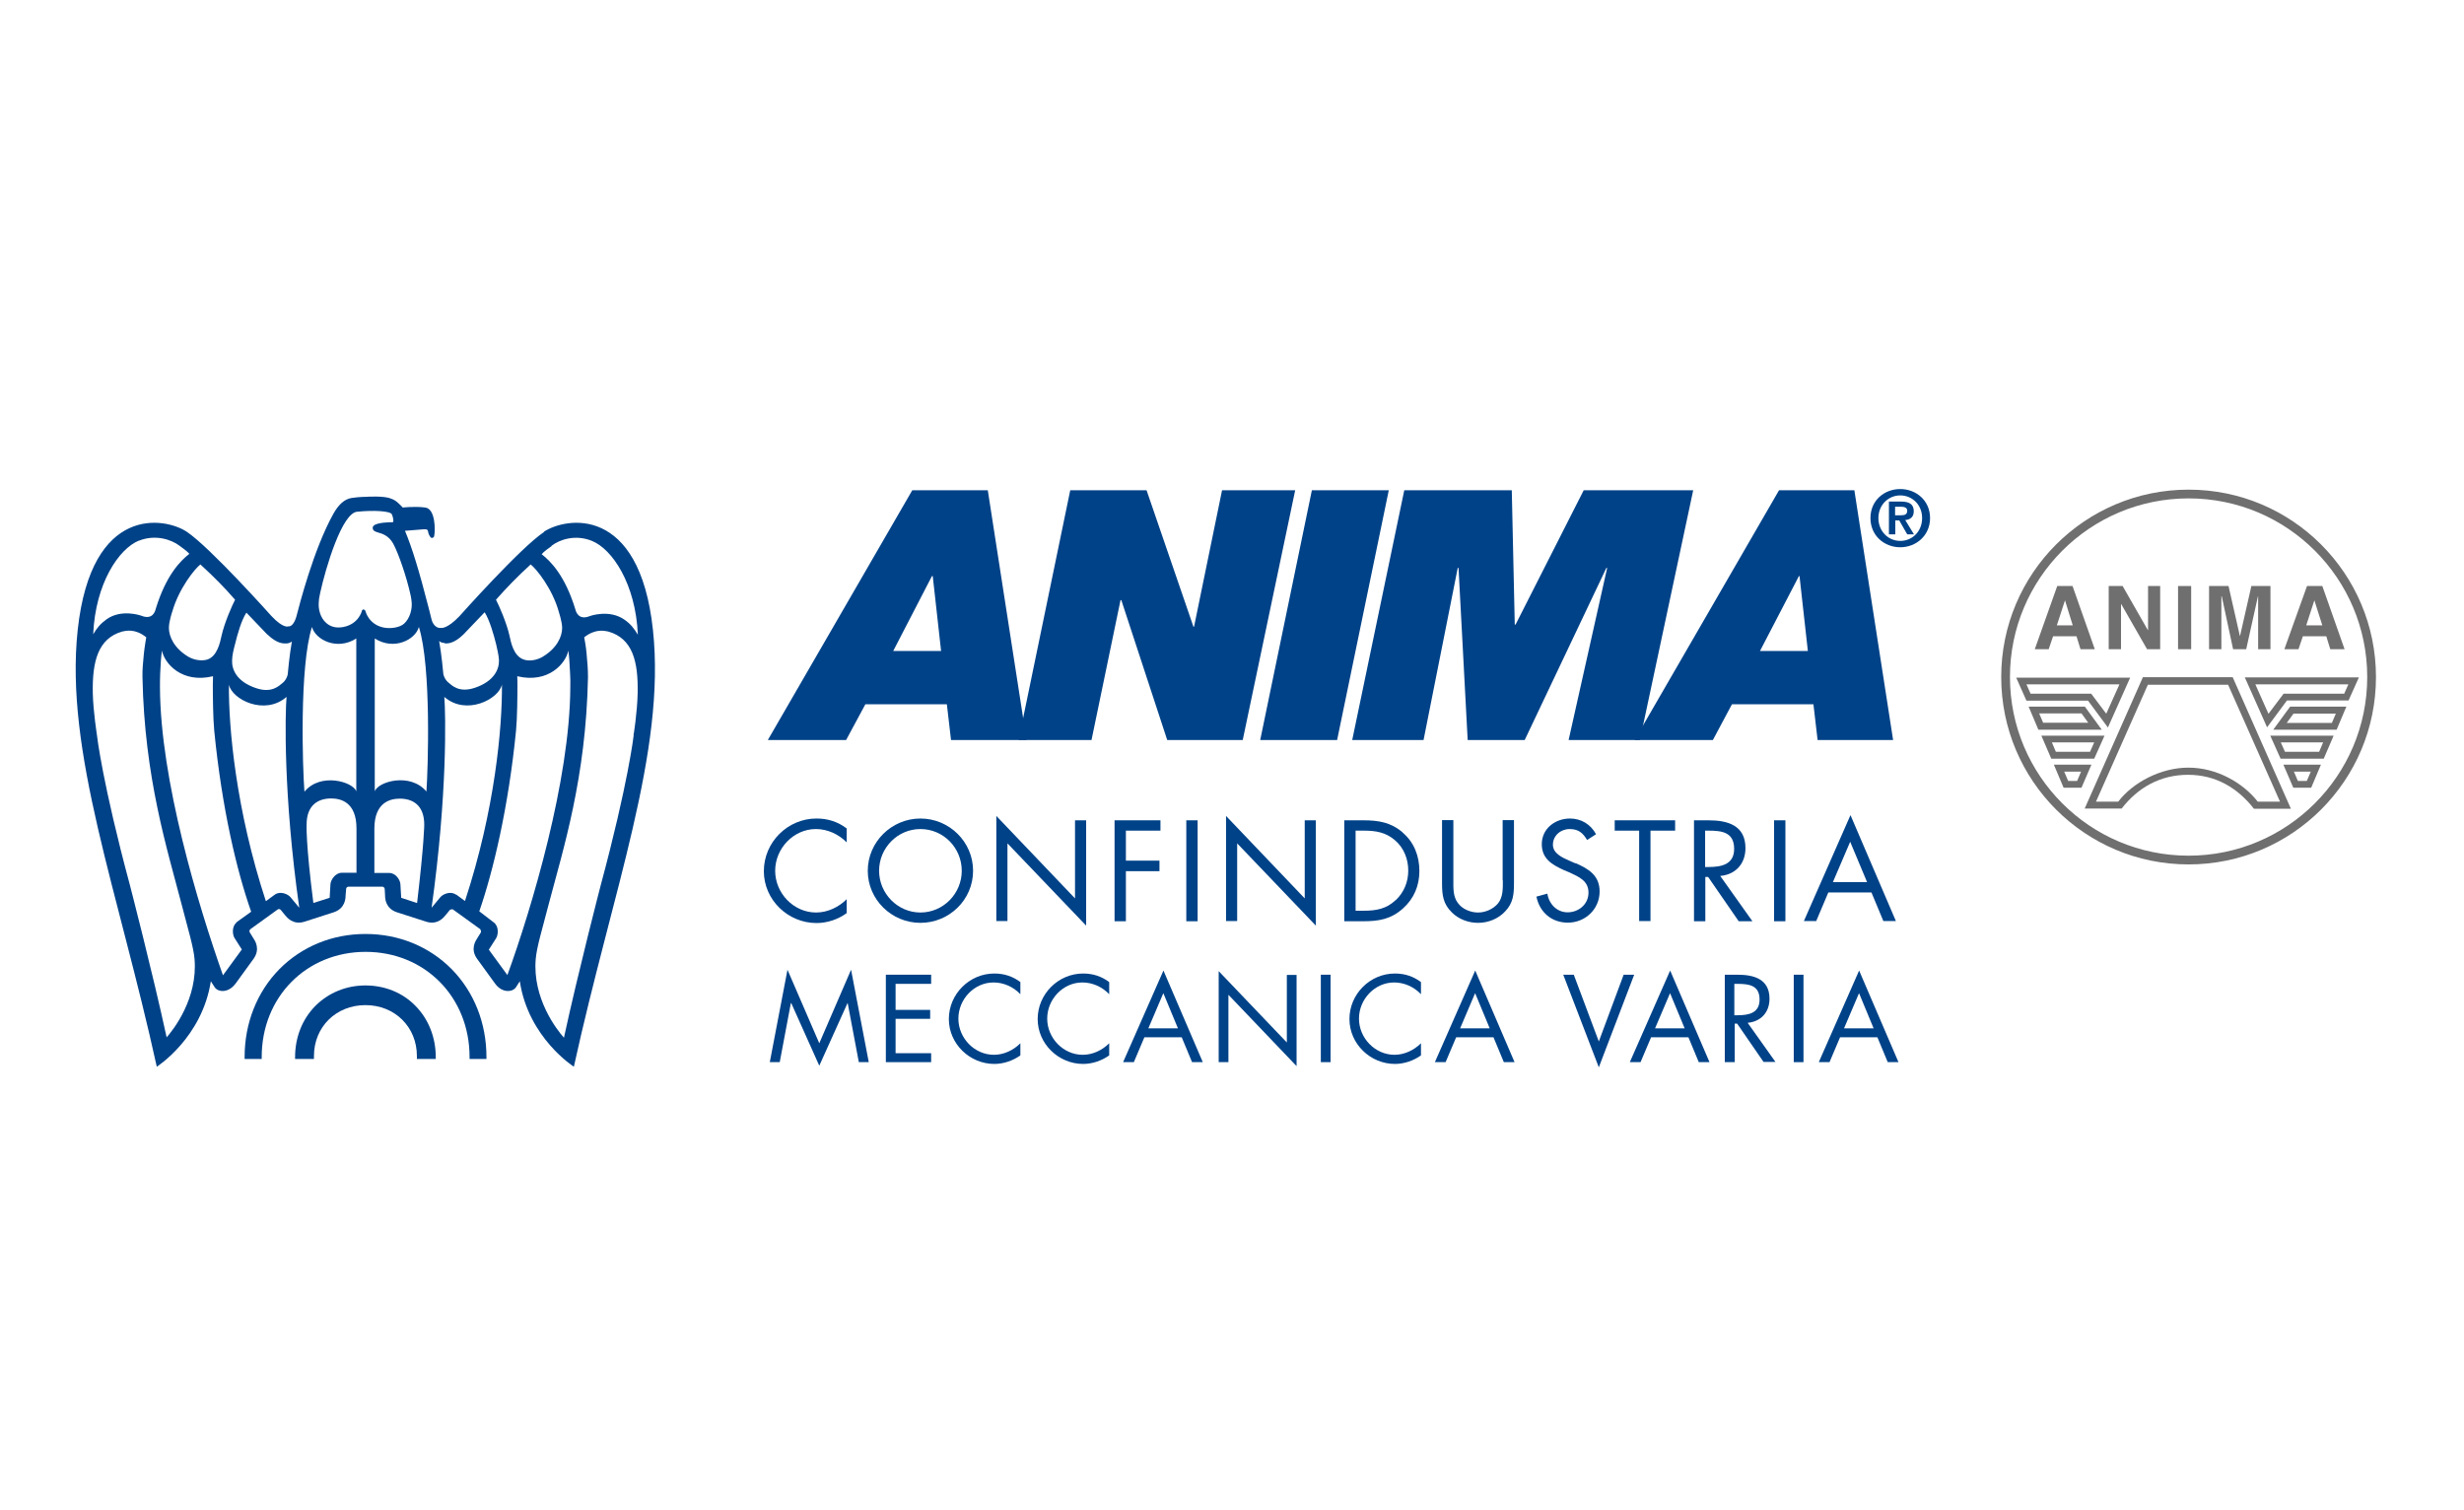 <?xml version="1.0" encoding="UTF-8"?>
<svg id="Livello_1" data-name="Livello 1" xmlns="http://www.w3.org/2000/svg" width="124" height="76" xmlns:xlink="http://www.w3.org/1999/xlink" viewBox="0 0 124 76">
  <defs>
    <style>
      .cls-1 {
        fill: none;
      }

      .cls-1, .cls-2, .cls-3 {
        stroke-width: 0px;
      }

      .cls-2 {
        fill: #706f6f;
      }

      .cls-4 {
        clip-path: url(#clippath-7);
      }

      .cls-5 {
        clip-path: url(#clippath-8);
      }

      .cls-6 {
        clip-path: url(#clippath-6);
      }

      .cls-7 {
        clip-path: url(#clippath-9);
      }

      .cls-8 {
        clip-path: url(#clippath-14);
      }

      .cls-9 {
        clip-path: url(#clippath-13);
      }

      .cls-10 {
        clip-path: url(#clippath-12);
      }

      .cls-11 {
        clip-path: url(#clippath-10);
      }

      .cls-12 {
        clip-path: url(#clippath-11);
      }

      .cls-3 {
        fill: #004288;
      }
    </style>
    <clipPath id="clippath-6">
      <rect class="cls-1" x="-248.52" y="-27.4" width="1399.5" height="120"/>
    </clipPath>
    <clipPath id="clippath-7">
      <rect class="cls-1" x="-248.52" y="-27.4" width="1399.5" height="120"/>
    </clipPath>
    <clipPath id="clippath-8">
      <rect class="cls-1" x="-248.52" y="-27.4" width="1399.5" height="120"/>
    </clipPath>
    <clipPath id="clippath-9">
      <rect class="cls-1" x="-248.52" y="-27.4" width="1399.5" height="120"/>
    </clipPath>
    <clipPath id="clippath-10">
      <rect class="cls-1" x="-248.52" y="-27.4" width="1399.5" height="120"/>
    </clipPath>
    <clipPath id="clippath-11">
      <rect class="cls-1" x="-248.52" y="-27.4" width="1399.5" height="120"/>
    </clipPath>
    <clipPath id="clippath-12">
      <rect class="cls-1" x="-248.52" y="-27.4" width="1399.5" height="120"/>
    </clipPath>
    <clipPath id="clippath-13">
      <rect class="cls-1" x="-248.52" y="-27.4" width="1399.5" height="120"/>
    </clipPath>
    <clipPath id="clippath-14">
      <rect class="cls-1" x="-248.52" y="-27.4" width="1399.5" height="120"/>
    </clipPath>
  </defs>
  <g class="cls-6">
    <path class="cls-2" d="M110.14,43.06c-4.97,0-8.99-4.03-8.99-8.99s4.02-8.99,8.99-8.99,8.99,4.03,8.99,8.99-4.03,8.99-8.99,8.99M110.14,24.64c-5.21,0-9.43,4.22-9.43,9.43s4.22,9.43,9.43,9.43,9.43-4.22,9.43-9.43-4.22-9.43-9.43-9.43"/>
    <path class="cls-2" d="M110.12,38.63c-1.37,0-2.78.74-3.52,1.71h-1.12s2.61-5.88,2.61-5.88h4.04s2.61,5.88,2.61,5.88h-1.12c-.75-.96-2.08-1.71-3.48-1.71M112.35,34.08h-4.51s-2.93,6.61-2.93,6.61h1.86c.82-1.06,1.95-1.7,3.34-1.7s2.49.65,3.32,1.71h1.86s-2.93-6.62-2.93-6.62Z"/>
  </g>
  <path class="cls-2" d="M103.5,31.47h.81l-.39-1.26h0l-.41,1.26ZM103.1,32.67h-.7l1.13-3.18h.77l1.12,3.18h-.72l-.2-.65h-1.18l-.22.65Z"/>
  <polygon class="cls-2" points="108.1 29.49 108.71 29.49 108.71 32.67 108.05 32.67 106.75 30.4 106.74 30.4 106.74 32.67 106.12 32.67 106.12 29.49 106.82 29.49 108.09 31.71 108.1 31.71 108.1 29.49"/>
  <rect class="cls-2" x="109.61" y="29.49" width=".66" height="3.18"/>
  <polygon class="cls-2" points="114.26 32.67 113.64 32.67 113.64 30.01 113.63 30.01 113.04 32.67 112.38 32.67 111.81 30.01 111.79 30.01 111.79 32.67 111.17 32.67 111.17 29.49 112.15 29.49 112.72 32 112.73 32 113.3 29.49 114.26 29.49 114.26 32.67"/>
  <path class="cls-2" d="M116.06,31.47h.81l-.4-1.26h0l-.41,1.26ZM115.66,32.67h-.7l1.14-3.18h.77l1.12,3.18h-.72l-.2-.65h-1.18l-.22.65Z"/>
  <path class="cls-2" d="M104.53,39.3h-.45l-.2-.47h.85l-.2.47ZM103.36,38.48l.49,1.16h.9l.5-1.16h-1.89Z"/>
  <path class="cls-2" d="M105.18,37.83h-1.72l-.2-.47h2.13l-.21.47ZM102.73,37.02l.5,1.16h2.16l.52-1.16h-3.19Z"/>
  <path class="cls-2" d="M102.62,35.9h2.13l.34.47h-2.27s-.2-.47-.2-.47ZM104.92,35.56h-2.83l.49,1.16h3.19s-.85-1.16-.85-1.16Z"/>
  <path class="cls-2" d="M106,35.92l-.76-1.01h-3.05s-.21-.47-.21-.47h4.68s-.67,1.49-.67,1.49ZM101.46,34.09l.52,1.17h3.1s1,1.35,1,1.35l1.12-2.51h-5.74Z"/>
  <path class="cls-2" d="M116.09,39.3h-.45l-.2-.47h.85l-.2.47ZM114.91,38.48l.5,1.16h.9l.49-1.16h-1.89Z"/>
  <path class="cls-2" d="M116.71,37.83h-1.72l-.21-.47h2.13l-.2.47ZM114.25,37.02l.52,1.16h2.17l.5-1.16h-3.19Z"/>
  <path class="cls-2" d="M117.36,36.38h-2.28s.34-.47.34-.47h2.13l-.2.47ZM115.25,35.56l-.85,1.16h3.19s.49-1.16.49-1.16h-2.83Z"/>
  <path class="cls-2" d="M117.97,34.91h-3.05s-.76,1.01-.76,1.01l-.66-1.48h4.68s-.21.47-.21.47ZM112.97,34.09l1.12,2.51,1-1.35h3.1s.52-1.16.52-1.16h-5.74Z"/>
  <g class="cls-4">
    <path class="cls-3" d="M31.89,37s-.27,2.39-1.66,7.55c-.01.04-1.12,4.31-1.85,7.67-.36-.4-1.59-1.98-1.42-3.96.05-.6.33-1.51.64-2.71.75-2.84,1.89-6.41,1.99-11.47,0-.42-.03-.74-.07-1.18-.02-.31-.12-.83-.12-.83.56-.44,1.01-.33,1.21-.29,1.23.35,1.51,1.51,1.48,3.09-.02.96-.2,2.11-.21,2.13M25.55,49.09l-.95-1.3.37-.58c.1-.16.15-.59-.12-.79l-.73-.56c.7-2.02,1.47-5.24,1.85-9.1.06-.62.07-1.74.07-2.28,0-.17,0-.3-.01-.45,1.58.38,2.45-.66,2.57-1.29.05.33.06.6.09,1.16.01.23.02.45.01.69-.02,4.66-1.93,11.08-3.17,14.49M22.94,45.02c-.27-.2-.66-.02-.78.13,0,0-.33.4-.44.53.8-5.7.71-9.78.64-10.61,1.1.96,2.74.12,2.9-.62.02,2.14-.35,6.3-1.86,10.89l-.45-.33ZM22.38,32.38c.13,0,.45.03.95-.46,0,0,.97-1.01,1.06-1.11.24.38.45,1.09.58,1.62.04.18.13.55.14.78.02.45-.23,1.07-1.21,1.4-.8.27-1.16-.12-1.33-.26-.18-.14-.26-.39-.26-.44,0,0-.09-1.01-.21-1.65.08.08.2.09.29.1M26.7,28.4c.29.22,1.09,1.21,1.42,2.38,0,.02.17.5.17.82,0,.43-.26,1.02-.98,1.45-.32.19-.7.23-.95.14-.52-.17-.65-.89-.71-1.16-.15-.69-.55-1.59-.69-1.85.54-.61,1.04-1.13,1.75-1.78M27.75,27.47c.41-.32,1.21-.59,2.04-.25,1.02.41,2.2,2.16,2.31,4.72-.19-.31-.36-.54-.68-.76-.76-.53-1.73-.18-1.73-.18-.56.23-.7-.19-.74-.35-.52-1.69-1.24-2.41-1.69-2.76.11-.14.35-.3.5-.41M21.46,39.83c-.82-.97-2.43-.5-2.6-.01v-7.69c.97.62,2.05.06,2.22-.58.63,2,.46,7.13.38,8.28M20.98,45.44l-.79-.26s-.04-.69-.04-.69c-.01-.19-.22-.56-.56-.56h-.75v-2.23c0-1.35.83-1.51,1.28-1.51.62,0,1.23.3,1.23,1.31,0,0,0,.88-.36,3.94M18.39,30.74s-.05-.07-.09-.07-.08.03-.09.07c0,.03-.17.66-.92.81-.35.07-.64,0-.86-.19-.32-.27-.41-.71-.39-1.02,0-.11.02-.28.07-.49.27-1.24,1.11-4.1,1.89-4.1h0c.77-.08,1.64-.04,1.72.13.06.14.1.33.06.39,0,0,0,.01-.04.01-.08,0-.77,0-.94.18-.04.04-.05.09-.04.14.02.12.14.16.28.2.21.06.53.16.75.56.28.52.67,1.69.85,2.49,0,0,.06.22.08.49.02.31-.08.77-.39,1.05-.22.19-.67.26-1.02.19-.75-.15-.91-.8-.92-.83M17.95,43.92h-.76c-.34.01-.55.39-.56.57,0,0-.03.52-.04.69l-.82.26c-.39-3.05-.34-3.95-.34-3.95,0-1,.61-1.31,1.23-1.31.46,0,1.28.16,1.28,1.51v2.22ZM15.32,39.83c-.09-1.15-.26-6.28.38-8.28.18.65,1.26,1.2,2.23.58v7.69c-.17-.48-1.79-.96-2.6.01M14.62,45.15c-.12-.15-.51-.33-.79-.13l-.45.33c-1.51-4.6-1.88-8.75-1.86-10.9.15.75,1.8,1.58,2.9.62-.07.83-.17,4.9.64,10.61-.11-.14-.44-.53-.44-.53M11.92,46.41c-.27.2-.22.63-.12.79l.37.58-.95,1.3c-1.26-3.57-3.15-9.83-3.17-14.49,0-.23,0-.46.01-.69.03-.56.04-.82.09-1.16.12.63.99,1.67,2.57,1.29,0,.15-.01.28-.01.45,0,.54.01,1.65.07,2.28.39,3.97,1.15,7.11,1.86,9.12l-.74.53ZM8.39,52.22c-.73-3.36-1.84-7.63-1.85-7.67-1.39-5.16-1.66-7.53-1.66-7.55,0-.02-.19-1.18-.21-2.13-.03-1.58.26-2.74,1.48-3.09.2-.04.65-.16,1.21.29,0,0-.09.52-.12.83-.04.44-.08.76-.07,1.18.1,5.06,1.24,8.63,1.98,11.47.31,1.2.59,2.11.64,2.71.17,1.98-1.06,3.56-1.42,3.96M6.99,27.21c.83-.33,1.63-.06,2.04.25.15.11.39.28.5.41-.45.35-1.17,1.07-1.69,2.76-.04.17-.18.58-.74.35,0,0-.98-.35-1.73.18-.32.23-.5.45-.68.76.11-2.56,1.29-4.31,2.31-4.72M10.08,28.4c.71.65,1.21,1.16,1.75,1.78-.14.27-.54,1.16-.69,1.85-.06.27-.2,1-.71,1.16-.26.08-.64.04-.95-.14-.72-.43-.98-1.02-.98-1.45,0-.32.16-.8.17-.82.33-1.16,1.13-2.16,1.42-2.38M13.45,31.92c.5.49.82.46.95.46.09,0,.21-.03.29-.1-.12.64-.21,1.64-.21,1.65,0,.05-.08.3-.26.44-.17.13-.53.53-1.33.26-.99-.33-1.23-.95-1.21-1.4,0-.24.09-.6.14-.78.13-.54.33-1.24.58-1.62.1.11,1.06,1.11,1.06,1.11M27.38,26.77c-1.19.79-4.26,4.24-4.26,4.24-.62.65-.92.59-.92.59-.38.03-.48-.42-.48-.42-.04-.18-.09-.35-.13-.52h0c-.5-1.95-.85-3.09-1.21-3.95,0,0,.57-.04.88-.07.31-.03.26.05.3.19,0,0,.08.24.17.24.11,0,.12-.1.12-.1.06-.26.07-1.37-.45-1.43-.51-.07-1.13,0-1.13,0-.2-.2-.33-.36-.6-.45-.33-.15-1.23-.09-1.23-.09,0,0-.36,0-.75.06-.36.06-.65.33-.91.79-1,1.79-1.72,4.62-1.85,5.12,0,0-.13.58-.42.55,0,0-.24.13-.85-.52,0,0-3.07-3.44-4.26-4.24-1.08-.72-4.8-1.41-5.49,4.94-.66,6.12,2.04,13.13,3.98,21.98,0,0,2.28-1.45,2.72-4.3l.2.31c.17.24.68.3,1.05-.2l.9-1.24c.36-.5.06-.93,0-1.02l-.19-.31c-.03-.05-.02-.12.03-.16l1.37-.99c.05-.04.12-.03.16.02l.23.28c.07.08.38.5.97.31l1.46-.47c.59-.19.6-.72.6-.82l.03-.36c0-.06.06-.11.12-.11h1.7c.06,0,.11.05.12.11l.02.36c0,.1.01.63.6.82l1.46.47c.59.19.9-.23.97-.31l.23-.28s.11-.06.16-.02l1.37.99s.06.11.03.16l-.19.31c-.06.09-.36.52,0,1.02l.9,1.24c.36.5.88.44,1.05.2l.2-.31c.43,2.85,2.72,4.3,2.72,4.3,1.94-8.85,4.64-15.85,3.98-21.98-.68-6.35-4.41-5.66-5.49-4.94"/>
    <path class="cls-3" d="M18.39,47c-1.67,0-3.2.63-4.33,1.77-1.13,1.15-1.75,2.72-1.75,4.42,0,.03,0,.06,0,.1h.86s0-.06,0-.1c0-3.02,2.25-5.29,5.23-5.29s5.23,2.27,5.23,5.29c0,.03,0,.06,0,.1h.85s0-.06,0-.1c0-1.7-.62-3.27-1.75-4.42-1.13-1.14-2.66-1.77-4.33-1.77"/>
    <path class="cls-3" d="M18.39,49.59c-.97,0-1.86.37-2.52,1.03-.66.67-1.02,1.58-1.02,2.58,0,.03,0,.06,0,.09h.95s0-.1,0-.15c0-1.46,1.11-2.56,2.59-2.56s2.59,1.1,2.59,2.56c0,.05,0,.1,0,.15h.95s0-.06,0-.09c0-.99-.36-1.91-1.02-2.58-.65-.67-1.55-1.03-2.52-1.03"/>
  </g>
  <polygon class="cls-3" points="39.63 48.8 41.23 52.5 42.83 48.8 43.72 53.45 43.22 53.45 42.66 50.48 42.65 50.48 41.23 53.63 39.82 50.48 39.8 50.48 39.24 53.45 38.74 53.45 39.63 48.8"/>
  <polygon class="cls-3" points="44.58 49.05 46.86 49.05 46.86 49.51 45.07 49.51 45.07 50.82 46.81 50.82 46.81 51.27 45.07 51.27 45.07 53 46.86 53 46.86 53.45 44.58 53.45 44.58 49.05"/>
  <g class="cls-5">
    <path class="cls-3" d="M51.34,50.02c-.35-.36-.83-.58-1.34-.58-.98,0-1.77.85-1.77,1.82s.8,1.82,1.79,1.82c.5,0,.98-.23,1.33-.58v.61c-.38.27-.85.43-1.31.43-1.24,0-2.29-1.01-2.29-2.26s1.03-2.29,2.29-2.29c.49,0,.92.14,1.31.43v.61Z"/>
    <path class="cls-3" d="M55.81,50.02c-.35-.36-.83-.58-1.34-.58-.98,0-1.77.85-1.77,1.82s.8,1.82,1.79,1.82c.5,0,.98-.23,1.33-.58v.61c-.38.27-.85.43-1.31.43-1.24,0-2.29-1.01-2.29-2.26s1.03-2.29,2.29-2.29c.49,0,.92.14,1.31.43v.61Z"/>
  </g>
  <path class="cls-3" d="M58.54,49.99l-.75,1.76h1.49l-.73-1.76ZM57.59,52.2l-.53,1.25h-.54l2.03-4.61,1.98,4.61h-.54l-.52-1.25h-1.88Z"/>
  <polygon class="cls-3" points="61.33 48.87 64.76 52.46 64.76 49.06 65.25 49.06 65.25 53.65 61.82 50.06 61.82 53.45 61.33 53.45 61.33 48.87"/>
  <rect class="cls-3" x="66.47" y="49.05" width=".49" height="4.4"/>
  <g class="cls-7">
    <path class="cls-3" d="M71.5,50.02c-.35-.36-.83-.58-1.34-.58-.98,0-1.77.85-1.77,1.82s.8,1.82,1.79,1.82c.49,0,.98-.23,1.33-.58v.61c-.38.27-.85.43-1.31.43-1.24,0-2.29-1.01-2.29-2.26s1.03-2.29,2.29-2.29c.49,0,.92.14,1.31.43v.61Z"/>
  </g>
  <path class="cls-3" d="M74.23,49.99l-.75,1.76h1.49l-.73-1.76ZM73.28,52.2l-.53,1.25h-.54l2.03-4.61,1.98,4.61h-.54l-.52-1.25h-1.88Z"/>
  <polygon class="cls-3" points="80.46 52.41 81.71 49.05 82.24 49.05 80.46 53.71 78.67 49.05 79.2 49.05 80.46 52.41"/>
  <path class="cls-3" d="M84.04,49.99l-.75,1.76h1.49l-.73-1.76ZM83.09,52.2l-.53,1.25h-.54l2.03-4.61,1.98,4.61h-.54l-.52-1.25h-1.88Z"/>
  <g class="cls-11">
    <path class="cls-3" d="M87.29,51.09h.15c.55,0,1.11-.1,1.11-.79,0-.72-.53-.79-1.12-.79h-.15v1.58ZM87.29,53.45h-.49v-4.4h.64c.83,0,1.61.22,1.61,1.21,0,.68-.43,1.15-1.1,1.21l1.4,1.97h-.6l-1.33-1.93h-.12v1.93Z"/>
  </g>
  <rect class="cls-3" x="90.27" y="49.05" width=".49" height="4.4"/>
  <path class="cls-3" d="M93.55,49.99l-.75,1.76h1.49l-.73-1.76ZM92.6,52.2l-.53,1.25h-.54l2.03-4.61,1.98,4.61h-.54l-.52-1.25h-1.88Z"/>
  <g class="cls-12">
    <path class="cls-3" d="M38.44,43.84c0,1.44,1.21,2.61,2.65,2.61.54,0,1.08-.18,1.52-.5v-.7c-.4.4-.96.67-1.54.67-1.14,0-2.06-.98-2.06-2.1s.92-2.1,2.05-2.1c.59,0,1.14.26,1.55.67v-.7c-.45-.34-.95-.5-1.52-.5-1.45,0-2.65,1.19-2.65,2.65"/>
    <path class="cls-3" d="M46.32,45.92c-1.15,0-2.08-.96-2.08-2.1s.92-2.1,2.08-2.1,2.08.95,2.08,2.1-.93,2.1-2.08,2.1M46.32,41.19c-1.45,0-2.65,1.18-2.65,2.63s1.2,2.62,2.65,2.62,2.65-1.16,2.65-2.62-1.2-2.63-2.65-2.63"/>
  </g>
  <polygon class="cls-3" points="54.1 45.21 50.14 41.06 50.14 46.35 50.7 46.35 50.7 42.44 54.66 46.58 54.66 41.28 54.1 41.28 54.1 45.21"/>
  <polygon class="cls-3" points="56.09 46.36 56.66 46.36 56.66 43.84 58.35 43.84 58.35 43.31 56.66 43.31 56.66 41.8 58.4 41.8 58.4 41.28 56.09 41.28 56.09 46.36"/>
  <rect class="cls-3" x="59.7" y="41.28" width=".57" height="5.08"/>
  <polygon class="cls-3" points="65.66 45.21 61.7 41.06 61.7 46.35 62.26 46.35 62.26 42.44 66.22 46.58 66.22 41.28 65.66 41.28 65.66 45.21"/>
  <g class="cls-10">
    <path class="cls-3" d="M70.23,45.3c-.46.44-.98.53-1.6.53h-.41v-4.03h.41c.6,0,1.11.08,1.58.49.44.38.66.94.66,1.52s-.22,1.1-.63,1.49M70.59,41.89c-.6-.51-1.22-.61-1.98-.61h-.96v5.08h.94c.8,0,1.4-.1,2.01-.64.56-.5.83-1.15.83-1.89s-.26-1.44-.84-1.93"/>
    <path class="cls-3" d="M75.63,44.3c0,.4.02.84-.25,1.17-.24.28-.63.45-1,.45s-.8-.17-1.02-.49c-.24-.32-.22-.75-.22-1.13v-3.03h-.57v3.18c0,.58.05,1.04.5,1.47.34.34.83.52,1.31.52.51,0,1.02-.2,1.37-.58.4-.42.44-.85.44-1.41v-3.18h-.57v3.03Z"/>
    <path class="cls-3" d="M79.29,43.45l-.34-.15c-.34-.15-.8-.36-.8-.79,0-.46.39-.79.84-.79s.67.2.88.55l.45-.29c-.27-.5-.75-.79-1.31-.79-.75,0-1.42.51-1.42,1.29,0,.73.51,1.03,1.1,1.3l.31.13c.47.22.94.42.94,1.01s-.5.99-1.05.99-.94-.43-1.02-.94l-.55.15c.16.79.77,1.31,1.58,1.31.88,0,1.6-.68,1.6-1.57,0-.81-.56-1.14-1.22-1.43"/>
  </g>
  <polygon class="cls-3" points="81.26 41.8 82.49 41.8 82.49 46.35 83.06 46.35 83.06 41.8 84.3 41.8 84.3 41.28 81.26 41.28 81.26 41.8"/>
  <g class="cls-9">
    <path class="cls-3" d="M85.81,43.63v-1.83h.17c.68,0,1.29.08,1.29.92,0,.79-.65.91-1.29.91h-.17ZM87.84,42.68c0-1.15-.9-1.4-1.86-1.4h-.73v5.08h.57v-2.23h.14l1.54,2.23h.69l-1.62-2.28c.78-.07,1.27-.62,1.27-1.4"/>
  </g>
  <rect class="cls-3" x="89.28" y="41.28" width=".57" height="5.08"/>
  <path class="cls-3" d="M92.24,44.39l.87-2.03.85,2.03h-1.72ZM93.12,41.03l-2.34,5.32h.62l.61-1.44h2.17l.6,1.44h.63l-2.28-5.32Z"/>
  <path class="cls-3" d="M44.95,32.76h2.41l-.42-3.77h-.04l-1.95,3.77ZM45.91,24.67h3.8l1.95,12.57h-3.8l-.21-1.8h-4.1l-.97,1.8h-3.94l7.27-12.57Z"/>
  <polygon class="cls-3" points="53.86 24.67 57.7 24.67 60.06 31.54 60.09 31.54 61.5 24.67 65.18 24.67 62.54 37.24 58.74 37.24 56.43 30.2 56.39 30.2 54.93 37.24 51.26 37.24 53.86 24.67"/>
  <polygon class="cls-3" points="66.02 24.67 69.89 24.67 67.29 37.24 63.42 37.24 66.02 24.67"/>
  <polygon class="cls-3" points="70.67 24.67 76.08 24.67 76.23 31.43 76.27 31.43 79.7 24.67 85.21 24.67 82.53 37.24 78.94 37.24 80.88 28.58 80.84 28.58 76.73 37.24 73.86 37.24 73.4 28.58 73.36 28.58 71.64 37.24 68.05 37.24 70.67 24.67"/>
  <path class="cls-3" d="M88.57,32.76h2.41l-.42-3.77h-.03l-1.96,3.77ZM89.52,24.67h3.8l1.95,12.57h-3.8l-.21-1.8h-4.1l-.96,1.8h-3.94l7.27-12.57Z"/>
  <g class="cls-8">
    <path class="cls-3" d="M95.37,25.93h.29c.18,0,.32-.03.32-.23,0-.18-.19-.2-.34-.2h-.27v.43ZM95.05,25.24h.62c.41,0,.64.13.64.49,0,.3-.19.42-.43.44l.44.72h-.34l-.4-.7h-.2v.7h-.32v-1.64ZM95.63,27.22c.61,0,1.1-.48,1.1-1.15s-.5-1.14-1.1-1.14-1.1.48-1.1,1.14.49,1.15,1.1,1.15M95.63,24.61c.79,0,1.5.57,1.5,1.46s-.71,1.47-1.5,1.47-1.5-.57-1.5-1.47.71-1.46,1.5-1.46"/>
  </g>
</svg>